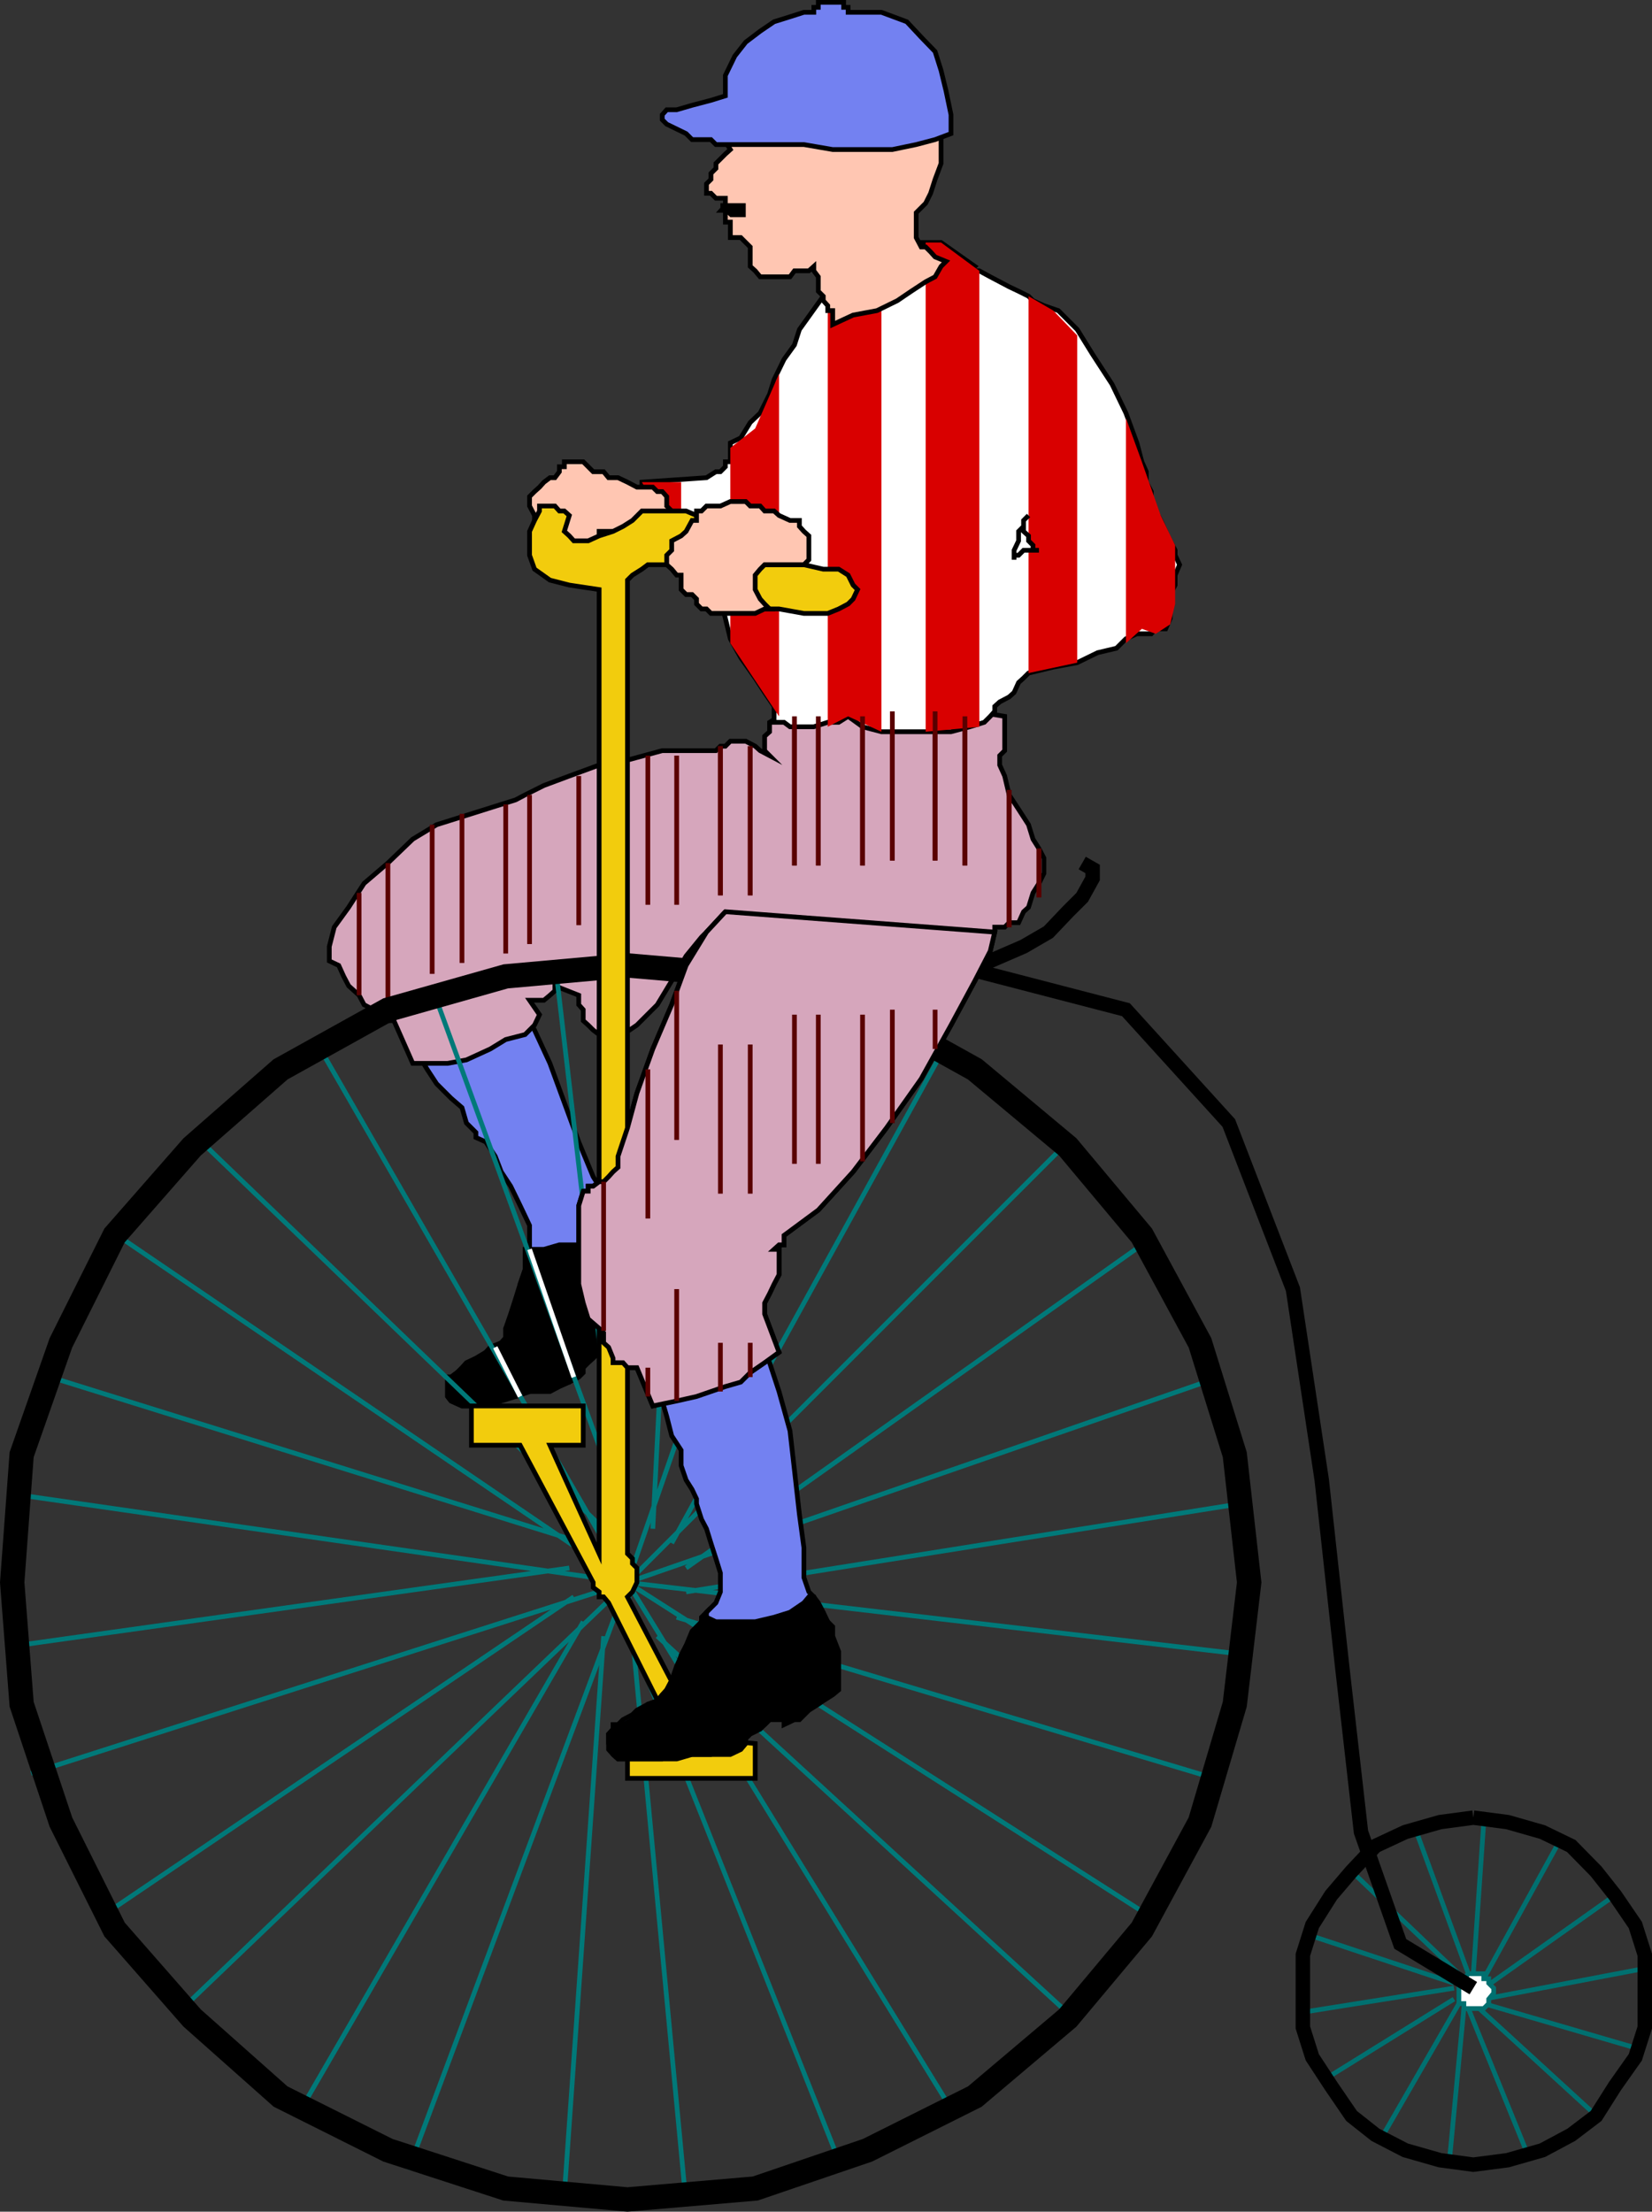 <svg xmlns="http://www.w3.org/2000/svg" width="332.408" height="444.833"><rect width="100%" height="100%" fill="#333333" stroke="none"/><path fill="#7381f1" d="m83.054 209.078 1 2.898 1.902 3.102 1.898 2.898 2.903 2.898 2.199 1.903.898 3.097 1.903 1.903v1l2 .898 1.898 2.903 1.2 3.097 1.902 2.903 1.898 3.898 1 2.102.899 1.898v5.8l-.899 3.098-1 2.903-.898 2.898-1 3.102-1 2.898v1.903l-.903 1-2.199.898-.898 1-2 1.2-1.903.902-.898 1-1 1-1.2.898h-.702v3.898l.703.903 2.199 1h1.898l2.903-1 3.097-.903h2.903l2.797-1 2.902-1 3.098-.898h2l.902-1 1-.898.898-1v-1.903l2-1.199 1.2-1 .902-.898h1.898v-1h1v1h1l1.903-1 1.898-1.903 2.2-1 .902-1.898 1-1 .898-2.102v-1l-.898-.898-1-2v-1.903l-.903-3.097-1-1.903-1.199-2.898-1-1.898-1.898-1h-.903l-2.898-3.102-3.102-4.8-2.898-7-2.902-7.9-2.899-7.902-3.101-6.699-2.899-5.097-2.898-2.801-2.102 1.898-1.898 1.903-2.903 1-2.898 2.097-3.102 1-2.898 1.903h-2.902"/><path fill="none" stroke="#000" stroke-miterlimit="10" stroke-width=".952" d="m83.054 209.078 1 2.898 1.902 3.102 1.898 2.898 2.903 2.898 2.199 1.903.898 3.097 1.903 1.903v1l2 .898 1.898 2.903 1.2 3.097 1.902 2.903 1.898 3.898 1 2.102.899 1.898v5.8l-.899 3.098-1 2.903-.898 2.898-1 3.102-1 2.898v1.903l-.903 1-2.199.898-.898 1-2 1.2-1.903.902-.898 1-1 1-1.2.898h-.702v3.898l.703.903 2.199 1h1.898l2.903-1 3.097-.903h2.903l2.797-1 2.902-1 3.098-.898h2l.902-1 1-.898.898-1v-1.903l2-1.199 1.2-1 .902-.898h1.898v-1h1v1h1l1.903-1 1.898-1.903 2.2-1 .902-1.898 1-1 .898-2.102v-1l-.898-.898-1-2v-1.903l-.903-3.097-1-1.903-1.199-2.898-1-1.898-1.898-1h-.903l-2.898-3.102-3.102-4.8-2.898-7-2.902-7.9-2.899-7.902-3.101-6.699-2.899-5.097-2.898-2.801-2.102 1.898-1.898 1.903-2.903 1-2.898 2.097-3.102 1-2.898 1.903zm0 0"/><path d="M125.354 244.578h.903l1.898 1.898 1 2 1.2 1.898 1 3.102.902 1.898 1 2.903v1l.898 1.898v.903l-.898 1.199-1 2-.903.898-2.199 1.903-1.898 1-1.903 1-1 .898v-1.898l-1 1-1.898.898-.902 1-1.2 1.2-1 .902-1 1v1l-.898.898-1.902 1-2 .898-1.899 1h-4.101l-2.797 1-2.903.903-3.097 1h-4.801l-2.2-1-.702-.903v-3.898h.703l1.199-.898h1l.898-1 1.903-1 2-2.102 1.898-1 1.2-.898.902-1v-1.903l1-1.898 1-2 .898-3.102v-1.898l1-2.903v-4.097h3.801l3.098-.903h3.902l2.898-1.898 3.102-1 2.898-2.898"/><path fill="none" stroke="#000" stroke-miterlimit="10" stroke-width=".952" d="M125.354 244.578h.903l1.898 1.898 1 2 1.2 1.898 1 3.102.902 1.898 1 2.903v1l.898 1.898v.903l-.898 1.199-1 2-.903.898-2.199 1.903-1.898 1-1.903 1-1 .898v-1.898l-1 1-1.898.898-.902 1-1.2 1.2-1 .902-1 1v1l-.898.898-1.902 1-2 .898-1.899 1h-4.101l-2.797 1-2.903.903-3.097 1h-4.801l-2.2-1-.702-.903v-3.898h.703l1.199-.898h1l.898-1 1.903-1 2-2.102 1.898-1 1.2-.898.902-1v-1.903l1-1.898 1-2 .898-3.102v-1.898l1-2.903v-4.097h3.801l3.098-.903h3.902l2.898-1.898 3.102-1zm0 0"/><path fill="#d6a6bc" d="m128.155 275.078 3.2 7.699 4.8-1 4-.903 2.899-1 2.902-1 3.098-.898 1.902-1.898 2.898-2 2.903-2.102-2.903-7.7v-2.198l1-1.903.903-1.898 1-1.903v-5.097h-1l1-.903h1v-1.898l6.898-5.102 7-7.699 6.7-8.8 7-9.899 6-10.8 4.8-8.9 3.102-6 .898-3.8v-1h2l.899-.898h1.902l1-2.204 1-.898.898-2.898 1.2-1.903 1-2v-3.097l-1-1.903-1.2-1.898-.898-2.903-2-3.097-1.902-2.903-.899-3.796-1-2.204v-1.898l1-1v-6.898l-6-1h-21.601l-8 1h-9.797l-1.903 1.199v1.898l-1 .903v2.898l1 1-1.898-1-1-.898-1.902-1h-3.098l-1 1h-1l-.902.898h-10.797l-7 1.898-5.703 1-6 2.204-5.098 1.898-3.8 1.898-1.9 1-15.902 5-4.8 2.903-5 4.8-4.797 4.098-3.102 4.801-2.898 4-1 3.898v2.903l1.898.898 1 2.2 1 1.902 2.102 1.898 1 1.903 1.898 1 1 1 .899 1.199h2.203l3.797 8.597h7l3.8-.699 4.801-2.199 3.102-1.898 3.898-1 1.899-1.903 1-2.097-2-2.903h2.902l1.2-1 1-.898v-1l4.8 1.898v1.903l.898 1v2.199l1 .898 1 1 1.2.903 1.902 1 2.898-1 2.801-1.903 4.102-4.097 2.898-4.801 2.899-5 3.101-3.801 2.899-2.898 1.902-2.204-3.8 4.102-4.102 6.7-2.899 7.902-3.8 8.898-3.2 8.898-1.898 7-1.903 5.704v2.199l-1 .898-.898 1-1 1h-.902l-1.2.903h-1v1h-1l-.898 2.898v15.8l.898 3.802 1 3.199 2.2 1.898.902.903v2l1 .898.898 2.2v.902h2l.903 1h1.898"/><path fill="none" stroke="#000" stroke-miterlimit="10" stroke-width=".952" d="m128.155 275.078 3.2 7.699 4.8-1 4-.903 2.899-1 2.902-1 3.098-.898 1.902-1.898 2.898-2 2.903-2.102-2.903-7.7v-2.198l1-1.903.903-1.898 1-1.903v-5.097h-1l1-.903h1v-1.898l6.898-5.102 7-7.699 6.7-8.8 7-9.899 6-10.8 4.8-8.9 3.102-6 .898-3.8v-1h2l.899-.898h1.902l1-2.204 1-.898.898-2.898 1.2-1.903 1-2v-3.097l-1-1.903-1.2-1.898-.898-2.903-2-3.097-1.902-2.903-.899-3.796-1-2.204v-1.898l1-1v-6.898l-6-1h-21.601l-8 1h-9.797l-1.903 1.199v1.898l-1 .903v2.898l1 1-1.898-1-1-.898-1.902-1h-3.098l-1 1h-1l-.902.898h-10.797l-7 1.898-5.703 1-6 2.204-5.098 1.898-3.8 1.898-1.9 1-15.902 5-4.8 2.903-5 4.8-4.797 4.098-3.102 4.801-2.898 4-1 3.898v2.903l1.898.898 1 2.2 1 1.902 2.102 1.898 1 1.903 1.898 1 1 1 .899 1.199h2.203l3.797 8.597h7l3.8-.699 4.801-2.199 3.102-1.898 3.898-1 1.899-1.903 1-2.097-2-2.903h2.902l1.2-1 1-.898v-1l4.8 1.898v1.903l.898 1v2.199l1 .898 1 1 1.2.903 1.902 1 2.898-1 2.801-1.903 4.102-4.097 2.898-4.801 2.899-5 3.101-3.801 2.899-2.898 1.902-2.204-3.8 4.102-4.102 6.7-2.899 7.902-3.8 8.898-3.2 8.898-1.898 7-1.903 5.704v2.199l-1 .898-.898 1-1 1h-.902l-1.2.903h-1v1h-1l-.898 2.898v15.8l.898 3.802 1 3.199 2.2 1.898.902.903v2l1 .898.898 2.2v.902h2l.903 1zm0 0"/><path fill="none" stroke="#590000" stroke-dasharray="30, 30" stroke-miterlimit="10" stroke-width=".952" d="M72.257 179.578v20.597m5.797-26.597v31.699m8.902-39.403v49.204m6-51.403v49.5m8.801-51.398v48.3m4.797-50.203v46.301m9.902-50.097v44.097m5-46.301v55.204m8.898-57.102v52.102m5.801-52.102v44.398m8.801-46.296v129.796m6-129.796v126.898m8.898-132.898v103.398m4.801-103.398v99.296m8.899-99.296v89.5m6-90.5v82.796m8.601-82.796v67.898m6-66.898v56.097m8.899-41.301v27.602m6-15.801v9.801"/><path fill="#fff" d="m160.854 66.277-1 3.097-2.097 2.903-2 4.097-.903 2.903-1.898 3.8-2 1.899-1.902 3.102-2.098 1v3.796h-1v1l-1 1h-.902l-1.899 1.204-13 .898v1l1.2 1.898 1 2.903 1.902 3.097 2.898 2.903 3.102 2.898 2.898 2.801 4.801 1.2-2 4.8 1 3.898 1 4.102 2.098 3.8 2.902 4.098 1.898 2.903 1.903 2.8v3.2h2l1.199.898h4.8l2.798-.898h2.203l1.898-1.2 2.899 2.098 3.8 1h14l3.801-1 2.899-.898 1.203-1.2.898-1v-1l1-.902 1.899-1 1-.898.902-2 1-.903 1-1 5-1.199 4.8-.898 4.098-2 3.801-.903 1.899-1.898 2.203-1h2.898l.899-1h2l.902-2.102v-4.796l1-1.903v-2l.898-2.097-.898-1.903v-1l-1-1.898-.902-1.903-1-2.199-1-1.898-.899-1.903v-2l-1-1.898v-2.102l-.898-2-1-3.796-2.203-6-2.797-5.801-3.903-6-3.097-5-3.801-3.801-2.902-1-2.2-1-.898-.898-2-1-1.902-.903-3.797-2-2.203-1.199h-1.899l1-.898-6.8-4.801h-4l-2.899.898-4.102 2-2.898 1.903-3.8 2.097-2.9 2-2.202.903-.899 1-4.8 6.699"/><path fill="none" stroke="#000" stroke-miterlimit="10" stroke-width=".952" d="m160.854 66.277-1 3.097-2.097 2.903-2 4.097-.903 2.903-1.898 3.8-2 1.899-1.902 3.102-2.098 1v3.796h-1v1l-1 1h-.902l-1.899 1.204-13 .898v1l1.2 1.898 1 2.903 1.902 3.097 2.898 2.903 3.102 2.898 2.898 2.801 4.801 1.2-2 4.8 1 3.898 1 4.102 2.098 3.8 2.902 4.098 1.898 2.903 1.903 2.8v3.2h2l1.199.898h4.8l2.798-.898h2.203l1.898-1.2 2.899 2.098 3.8 1h14l3.801-1 2.899-.898 1.203-1.2.898-1v-1l1-.902 1.899-1 1-.898.902-2 1-.903 1-1 5-1.199 4.8-.898 4.098-2 3.801-.903 1.899-1.898 2.203-1h2.898l.899-1h2l.902-2.102v-4.796l1-1.903v-2l.898-2.097-.898-1.903v-1l-1-1.898-.902-1.903-1-2.199-1-1.898-.899-1.903v-2l-1-1.898v-2.102l-.898-2-1-3.796-2.203-6-2.797-5.801-3.903-6-3.097-5-3.801-3.801-2.902-1-2.2-1-.898-.898-2-1-1.902-.903-3.797-2-2.203-1.199h-1.899l1-.898-6.8-4.801h-4l-2.899.898-4.102 2-2.898 1.903-3.8 2.097-2.9 2-2.202.903-.899 1zm0 0"/><path fill="#d90000" d="m229.757 92.874 3.797 10.801 2.902 6v11.801l-1 4.102-2.902 1.898-2.797-1-3.203 2.898V84.078l3.203 8.796m-17.801-30.398 4.8 5v65.8l-9.8 2.098V59.578l5 2.898m-22.602-13.699 7.7 5.699v91.7l-10.797 1v-98.4h3.097m-12 3.802v94.597l-6.699-3.097-4.101 2.097V59.578l10.8-7m-25.398 33.597 4.8-11v68.903l-9.8-14.704V90.078l5-3.903m-22.801 10.801h7.899v13.7zm0 0"/><path fill="#fff" d="m206.956 103.675-1 1v2.2l1 .902v1l.898.898v1h1.2-3.098l-1 1h-.902v.903-1.903l.902-1.898v-1.903l1-1v-1.199l1-1"/><path fill="none" stroke="#000" stroke-miterlimit="10" stroke-width=".952" d="m206.956 103.675-1 1v2.2l1 .902v1l.898.898v1h1.2-3.098l-1 1h-.902v.903-1.903l.902-1.898v-1.903l1-1v-1.199zm0 0"/><path fill="#ffc6b2" d="M184.354 45.874v1.903l1 1.898h.903l1 1 .898 1 2.2.903-1 1-1.2 2.097-1.898 1-2.903 1.903-2.8 1.898-4.098 2-4.8.898-4.102 1.903v-2.801h-1v-1l-.899-1v-.898l-1-1v-2.903l-.898-1.199v-.898l-1 .898h-2.903l-.898 1.2h-6l-1-1.2-1-.898v-3.903l-.902-.898-1-1h-2.098v-3.102h-1v-4.8h-1.902l-1-1h-.899v-1.899l.899-.898v-1.204l1-1v-1l.902-.898 1-1 1-.898-2-3.204v-3.796l1-1.903 1-1.898v-4.102l.898-2.898 2.2-1.903 2.902-1.898 2.8-1 3.2-2.2 2.8-.902 2.9-1h4.1l2.9 1 3.8.903 4.098 2.199 3.8 2.898 2.903 2.903 1.898 6 1.2 6.699v6.898l-1.2 3.204-.898 2.796-1 2-1.903 1.903v3.097"/><path fill="none" stroke="#000" stroke-miterlimit="10" stroke-width=".952" d="M184.354 45.874v1.903l1 1.898h.903l1 1 .898 1 2.2.903-1 1-1.2 2.097-1.898 1-2.903 1.903-2.8 1.898-4.098 2-4.8.898-4.102 1.903v-2.801h-1v-1l-.899-1v-.898l-1-1v-2.903l-.898-1.199v-.898l-1 .898h-2.903l-.898 1.2h-6l-1-1.2-1-.898v-3.903l-.902-.898-1-1h-2.098v-3.102h-1v-4.8h-1.902l-1-1h-.899v-1.899l.899-.898v-1.204l1-1v-1l.902-.898 1-1 1-.898-2-3.204v-3.796l1-1.903 1-1.898v-4.102l.898-2.898 2.2-1.903 2.902-1.898 2.8-1 3.2-2.2 2.8-.902 2.9-1h4.1l2.9 1 3.8.903 4.098 2.199 3.8 2.898 2.903 2.903 1.898 6 1.2 6.699v6.898l-1.2 3.204-.898 2.796-1 2-1.903 1.903zm0 0"/><path fill="#7381f1" d="M166.554.476h-1.899v1h-.898v1h-2l-2.801.898-3.2 1-2.8 1.903-2.902 2.199-2.2 2.8-1.898 3.9v4.1l-2.902.9-3.797 1-3.102.902h-2l-.898 1v1l.898.898 3.899 1.898 1.203 1.204h3.797l1 1h17.703l5.797 1h12l4.8-1 3.801-1 3.2-1.204v-3.796l-1-4.801-1-4.102-1.2-3.8-2.8-2.899-2.899-3.102-5.102-1.898h-6.699v-1h-.898v-1h-3.203"/><path fill="none" stroke="#000" stroke-miterlimit="10" stroke-width=".952" d="M166.554.476h-1.899v1h-.898v1h-2l-2.801.898-3.2 1-2.8 1.903-2.902 2.199-2.2 2.8-1.898 3.9v4.1l-2.902.9-3.797 1-3.102.902h-2l-.898 1v1l.898.898 3.899 1.898 1.203 1.204h3.797l1 1h17.703l5.797 1h12l4.8-1 3.801-1 3.2-1.204v-3.796l-1-4.801-1-4.102-1.2-3.8-2.8-2.899-2.899-3.102-5.102-1.898h-6.699v-1h-.898v-1Zm0 0"/><path d="M144.956 40.874v.903l-.902 1h1.902l1 .898h3.098v-2.8h-5.098"/><path fill="#ffc6b2" d="M131.354 97.976h-3.199l-1.898-1-1.903-.898h-1.898l-1-1.204h-2.102l-2-2h-3.8v1h-1v1l-.899 1.204h-1l-1.199.898-.902 1-1 .898-1 1v1.903l1 1.898v4.102l1 1.898v2l.902 1.903 1.2.898h1l1.898-.898h1.902l1.898-1h1l1-.903h1.2l.902-1v-1l-.902-.898v-1.903h8.601l2.2-1h3.8v-3.097l-1-1v-1.903l-.898-1h-1l-.903-.898"/><path fill="none" stroke="#000" stroke-miterlimit="10" stroke-width=".952" d="M131.354 97.976h-3.199l-1.898-1-1.903-.898h-1.898l-1-1.204h-2.102l-2-2h-3.8v1h-1v1l-.899 1.204h-1l-1.199.898-.902 1-1 .898-1 1v1.903l1 1.898v4.102l1 1.898v2l.902 1.903 1.2.898h1l1.898-.898h1.902l1.898-1h1l1-.903h1.2l.902-1v-1l-.902-.898v-1.903h8.601l2.2-1h3.8v-3.097l-1-1v-1.903l-.898-1h-1zm0 0"/><path fill="none" stroke="#007070" stroke-miterlimit="10" stroke-width=".952" d="m295.456 396.976-10.8-29.5m9.898 30.5-22.598-21.602m20.598 22.5-29.5-9.796m29.5 10.796-31.399 5m31.399-2.796-26.598 16.5m27.598-15.602-15.797 27.398m16.797-26.398-2.899 30.5m3.801-30.5 12 29.5m-9.801-29.5 22.5 20.602m-21.601-21.602 30.5 8.898m-30.5-9.796 31.5-6m-31.5 3.796 26.402-18.699m-26.402 16.801 14.703-26.7m-16.801 25.7 2.098-30.5"/><path fill="none" stroke="#000" stroke-miterlimit="10" stroke-width="2.903" d="m296.456 365.578-6.7.898-7 2-6 2.8-4.8 5.098-4.102 4.801-3.8 6-1.899 6v14.602l1.899 6 3.8 5.8 4.102 6 4.8 3.797 6 3.102 7 2 6.7.898 6.898-.898 7-2 5.801-3.102 5-3.796 3.801-6 4.098-5.801 1.902-6v-14.602l-1.902-6-4.098-6-3.8-4.8-5-5.098-5.802-2.801-7-2-6.898-.898"/><path fill="#fff" d="M296.456 403.976h2.098l1-1v-.898l1-1.204v-1l-1-1v-.898h-1v-1h-3.098l-.902 1-1 .898v4.102h1v1h1.902"/><path fill="none" stroke="#007070" stroke-miterlimit="10" stroke-width=".952" d="M296.456 403.976h2.098l1-1v-.898l1-1.204v-1l-1-1v-.898h-1v-1h-3.098l-.902 1-1 .898v4.102h1v1zm0 0"/><path fill="none" stroke="#000" stroke-miterlimit="10" stroke-width="2.903" d="m217.757 173.578 2.097 1.199v1.898l-2.097 3.801-2.903 2.898-3.898 4.102-5 2.898-6.7 2.903-7 .898 34.298 8.903 20.703 22.796 12.898 33.403 5.801 38.398 4.098 37.403 3.8 33.398 7.903 22.5 14.699 8.898"/><path fill="none" stroke="#007979" stroke-miterlimit="10" stroke-width=".952" d="m126.257 318.277-62.903-109.2m62.903 97.399-38.403-105.3m38.403 117.101L22.155 247.476m99.301 60-80.902-77.8m85.703 88.601L2.456 300.476m114.898 9.898L10.155 276.976m116.102 41.301-120 38.398m108.297-41.301-111.2 15.602m122.903-12.699-90.5 86.597m79.699-83.699-93.3 63.102m104.101-66L82.155 436.374m35.199-110.199-55.898 96.5m64.801-104.398 11.797 125m-16.598-114.199-7.902 112.296m12.703-123.097 66 107.3m-65-95.499 41.5 104.398m-42.5-116.199 106.297 67.898m-100.297-57.097 82.597 75.796m-88.597-86.597 125.097 14.597m-115.199-7.597 108.2 32.398m-118.098-39.398 119.097-41.301m-107.3 43.199 111.3-17.699m-123.097 15.801 89.5-89.5m-77.703 86.597 91.703-65m-103.5 67.903 41.297-119m-32.399 111.097 54.2-98.398m-63.098 106.301-14.602-125m19.699 114.199 5.7-112.102"/><path fill="none" stroke="#000" stroke-miterlimit="10" stroke-width="4.898" d="m126.257 194.175-24.5 2.2-23.703 6.703-21.598 12-17.8 15.597-15.602 17.801-10.797 21.602-7.903 22.5-1.898 25.699 1.898 24.5 7.903 23.699 10.797 21.602 15.601 17.796 17.801 15.801 21.598 10.801 23.703 7.7 24.5 2.198 25.699-2.199 22.598-7.699 21.601-10.8 18.7-15.802 14.902-17.796 11.699-21.602 7-23.7 2.898-24.5-2.898-25.698-7-22.5-11.7-21.602-14.902-17.8-18.699-15.598-21.601-12-22.598-6.704-25.7-2.199"/><path fill="#f2cc0d" d="m114.554 103.675-1-.898h-1l-.899-1h-3.101v1l-1 1.898-1 2.2v4.8l1 2.801 3.101 2.2 3.899 1 6 .902v193.898l-9.899-21.8h6.7v-7.9h-22.5v7.9h9.8l14.7 27.6v1l1.199.9v1h.902l1 1.198 13.7 27.301-9.9 1v7h25.7v-7l-10.8-1-14.9-28.5 1-1 .9-1.898v-2.903l-.9-.898v-1l-1-1v-195.8l1-1 1.9-1.2 1.198-.898h5.801l.899.898 1 2.2 1.203 1 2.898 1.902 2.801.898 2.898 1 5.102 1h3.8l5 .898h4.798l2.203-.898 1.898-1 1-1 .899-1.898-.899-.903-1-2-1.898-1.199h-3.102l-3.898-.898h-10.801l-3.102-1-2.898-.903-.902-1v-3.8l-1.899-1-2-2.2-2.101-.898h-8.899l-1.898 1.898-1.903 1.2-2 1-2.8.902-2.2 1h-2.898l-.902-1-1-.903 1-3.199"/><path fill="none" stroke="#000" stroke-miterlimit="10" stroke-width=".952" d="m114.554 103.675-1-.898h-1l-.899-1h-3.101v1l-1 1.898-1 2.2v4.8l1 2.801 3.101 2.2 3.899 1 6 .902v193.898l-9.899-21.8h6.7v-7.9h-22.5v7.9h9.8l14.7 27.6v1l1.199.9v1h.902l1 1.198 13.7 27.301-9.9 1v7h25.7v-7l-10.8-1-14.9-28.5 1-1 .9-1.898v-2.903l-.9-.898v-1l-1-1v-195.8l1-1 1.9-1.2 1.198-.898h5.801l.899.898 1 2.2 1.203 1 2.898 1.902 2.801.898 2.898 1 5.102 1h3.8l5 .898h4.798l2.203-.898 1.898-1 1-1 .899-1.898-.899-.903-1-2-1.898-1.199h-3.102l-3.898-.898h-10.801l-3.102-1-2.898-.903-.902-1v-3.8l-1.899-1-2-2.2-2.101-.898h-8.899l-1.898 1.898-1.903 1.2-2 1-2.8.902-2.2 1h-2.898l-.902-1-1-.903zm0 0"/><path fill="none" stroke="#fff" stroke-miterlimit="10" stroke-width=".952" d="m115.456 276.976-8.902-25.7m-1.899 29.598-5-9.898"/><path fill="#7381f1" d="m162.757 320.175-1-2.898v-6l-.903-6.7-1-8.902-.898-7.898-2.2-7.903-1.902-5.796-2.898-4-1.902.898-2.2 2.2-2.898 1.902-2.8 1-2.9 1.898-3.1.898h-2.9v2.903l.9 3.097 1 3.903 1.898 2.898v3.102l1 2.898 1.203 1.903.898 1.898v1l1 3.102 1 1.898.899 2.898 1 3.102.902 2.898v3.801l-.902 2.2-1.899 1.902-2 3.8-2.101 2.899-1.899 4.102-1 2.898-1 1.898-.898 1-1 1.204-1.903.699-2.199 1.199-.898.898-1.903 1-1 1h-1v.903l-.898 1v1.898l.898 2.2 1 .902h8.903l2.898-.903h6.899l1.902-1h2l2.098-1.199 1-1v-.898l.902-1 2-.903h.898l1-1 1.903-1h1v1h2.097l1-1 1.903-2.097 1-.7 1.898-2.203.899-1 1-.898v-1l-1-1.898v-8.903l-.899-1.898-1-1.903-.898-1.199-1-1"/><path fill="none" stroke="#000" stroke-miterlimit="10" stroke-width=".952" d="m162.757 320.175-1-2.898v-6l-.903-6.7-1-8.902-.898-7.898-2.2-7.903-1.902-5.796-2.898-4-1.902.898-2.2 2.2-2.898 1.902-2.8 1-2.9 1.898-3.1.898h-2.9v2.903l.9 3.097 1 3.903 1.898 2.898v3.102l1 2.898 1.203 1.903.898 1.898v1l1 3.102 1 1.898.899 2.898 1 3.102.902 2.898v3.801l-.902 2.2-1.899 1.902-2 3.8-2.101 2.899-1.899 4.102-1 2.898-1 1.898-.898 1-1 1.204-1.903.699-2.199 1.199-.898.898-1.903 1-1 1h-1v.903l-.898 1v1.898l.898 2.2 1 .902h8.903l2.898-.903h6.899l1.902-1h2l2.098-1.199 1-1v-.898l.902-1 2-.903h.898l1-1 1.903-1h1v1h2.097l1-1 1.903-2.097 1-.7 1.898-2.203.899-1 1-.898v-1l-1-1.898v-8.903l-.899-1.898-1-1.903-.898-1.199zm0 0"/><path d="M162.757 321.175h1l.898 2.102 1 2 1.899 1.898v1.903l1.203 3.097v7.7l-1.203 1-1.899 1.203-1 .699-1.898 1.199-1.903 1.898h-1l-2.097 1v-1h-2.903l-1 1-.898.903-2 1-.902.898v1l-1 1.2-2.098 1h-7.7l-3.1.902h-11.802l-1-.903-.898-1v-3.097l.898-1 1-.903h1l1.903-1 .898-1 2.2-2.097 1.902-.7 1-1.203.898-1 2-3.796.899-3.204 1-1.898 1.203-2.898 1.898-1.903v-.898l1-1v1l1.899.898h7.902l3.8-.898 3.2-1 2.8-1.903 1-1.199"/><path fill="none" stroke="#000" stroke-miterlimit="10" stroke-width=".952" d="M162.757 321.175h1l.898 2.102 1 2 1.899 1.898v1.903l1.203 3.097v7.7l-1.203 1-1.899 1.203-1 .699-1.898 1.199-1.903 1.898h-1l-2.097 1v-1h-2.903l-1 1-.898.903-2 1-.902.898v1l-1 1.2-2.098 1h-7.7l-3.1.902h-11.802l-1-.903-.898-1v-3.097l.898-1 1-.903h1l1.903-1 .898-1 2.2-2.097 1.902-.7 1-1.203.898-1 2-3.796.899-3.204 1-1.898 1.203-2.898 1.898-1.903v-.898l1-1v1l1.899.898h7.902l3.8-.898 3.2-1 2.8-1.903zm0 0"/><path fill="#d6a6bc" d="m200.155 187.476-.898 3.8-3.102 6-4.8 8.9-6 10.8-7 9.898-6.7 8.801-7 7.7-6.898 5.101v1.898h-1l-1 .903h1v5.097l-1 1.903-.903 1.898-1 1.903v2.199l2.903 7.699-2.903 2.102-2.898 2-1.902 1.898-3.098.898-2.902 1-2.899 1-4 .903-4.8 1-3.2-7.7h-1.898l-.903-1h-2v-.902l-.898-2.199-1-.898v-2l-.902-.903-2.2-1.898-1-3.2-.898-3.8v-15.801l.898-2.898h1v-1h1l1.2-.903h.902l1-1 .898-1 1-.898v-2.2l1.903-5.703 1.898-7 3.2-8.898 3.8-8.898 2.899-7.903 4.101-6.699 3.801-4.102 54.2 4.102"/><path fill="none" stroke="#000" stroke-miterlimit="10" stroke-width=".952" d="m200.155 187.476-.898 3.8-3.102 6-4.8 8.9-6 10.8-7 9.898-6.7 8.801-7 7.7-6.898 5.101v1.898h-1l-1 .903h1v5.097l-1 1.903-.903 1.898-1 1.903v2.199l2.903 7.699-2.903 2.102-2.898 2-1.902 1.898-3.098.898-2.902 1-2.899 1-4 .903-4.8 1-3.2-7.7h-1.898l-.903-1h-2v-.902l-.898-2.199-1-.898v-2l-.902-.903-2.2-1.898-1-3.2-.898-3.8v-15.801l.898-2.898h1v-1h1l1.2-.903h.902l1-1 .898-1 1-.898v-2.2l1.903-5.703 1.898-7 3.2-8.898 3.8-8.898 2.899-7.903 4.101-6.699 3.801-4.102zm0 0"/><path fill="none" stroke="#590000" stroke-dasharray="30, 30" stroke-miterlimit="10" stroke-width=".952" d="M144.956 150.078v129.796m6-129.796v126.898m8.898-132.898v103.398m4.801-103.398v99.296m8.899-99.296v89.5m6-90.5v82.796m8.601-82.796v67.898m6-66.898v56.097m8.899-41.301v27.602m6-15.801v9.801m-87.598 57.199v30.403m8.898-53v65.796m5.801-81.597v82.5"/><path fill="#ffc6b2" d="M162.757 112.578v-4.801l-1-.903-.903-1v-1.199h-1.898l-2.2-1-1-.898h-1.902l-.898-1h-2l-.902-.903h-3.098l-2 .903h-2.8l-1 1h-1v1.898h-.9l-1.202 2.2-1 .902-1.899 1v1.898l-1 1v1.903l1 .898 1 1.2h.899v2.902l1 1h1.203l.898.898v1l1 1h1l.899.898h8.902l1.898-.898h1l-1-1-.898-1-1-1.898v-2.903l1-1.199.898-.898h7.903l1-1"/><path fill="none" stroke="#000" stroke-miterlimit="10" stroke-width=".952" d="M162.757 112.578v-4.801l-1-.903-.903-1v-1.199h-1.898l-2.2-1-1-.898h-1.902l-.898-1h-2l-.902-.903h-3.098l-2 .903h-2.8l-1 1h-1v1.898h-.9l-1.202 2.2-1 .902-1.899 1v1.898l-1 1v1.903l1 .898 1 1.2h.899v2.902l1 1h1.203l.898.898v1l1 1h1l.899.898h8.902l1.898-.898h1l-1-1-.898-1-1-1.898v-2.903l1-1.199.898-.898h7.903zm0 0"/></svg>
